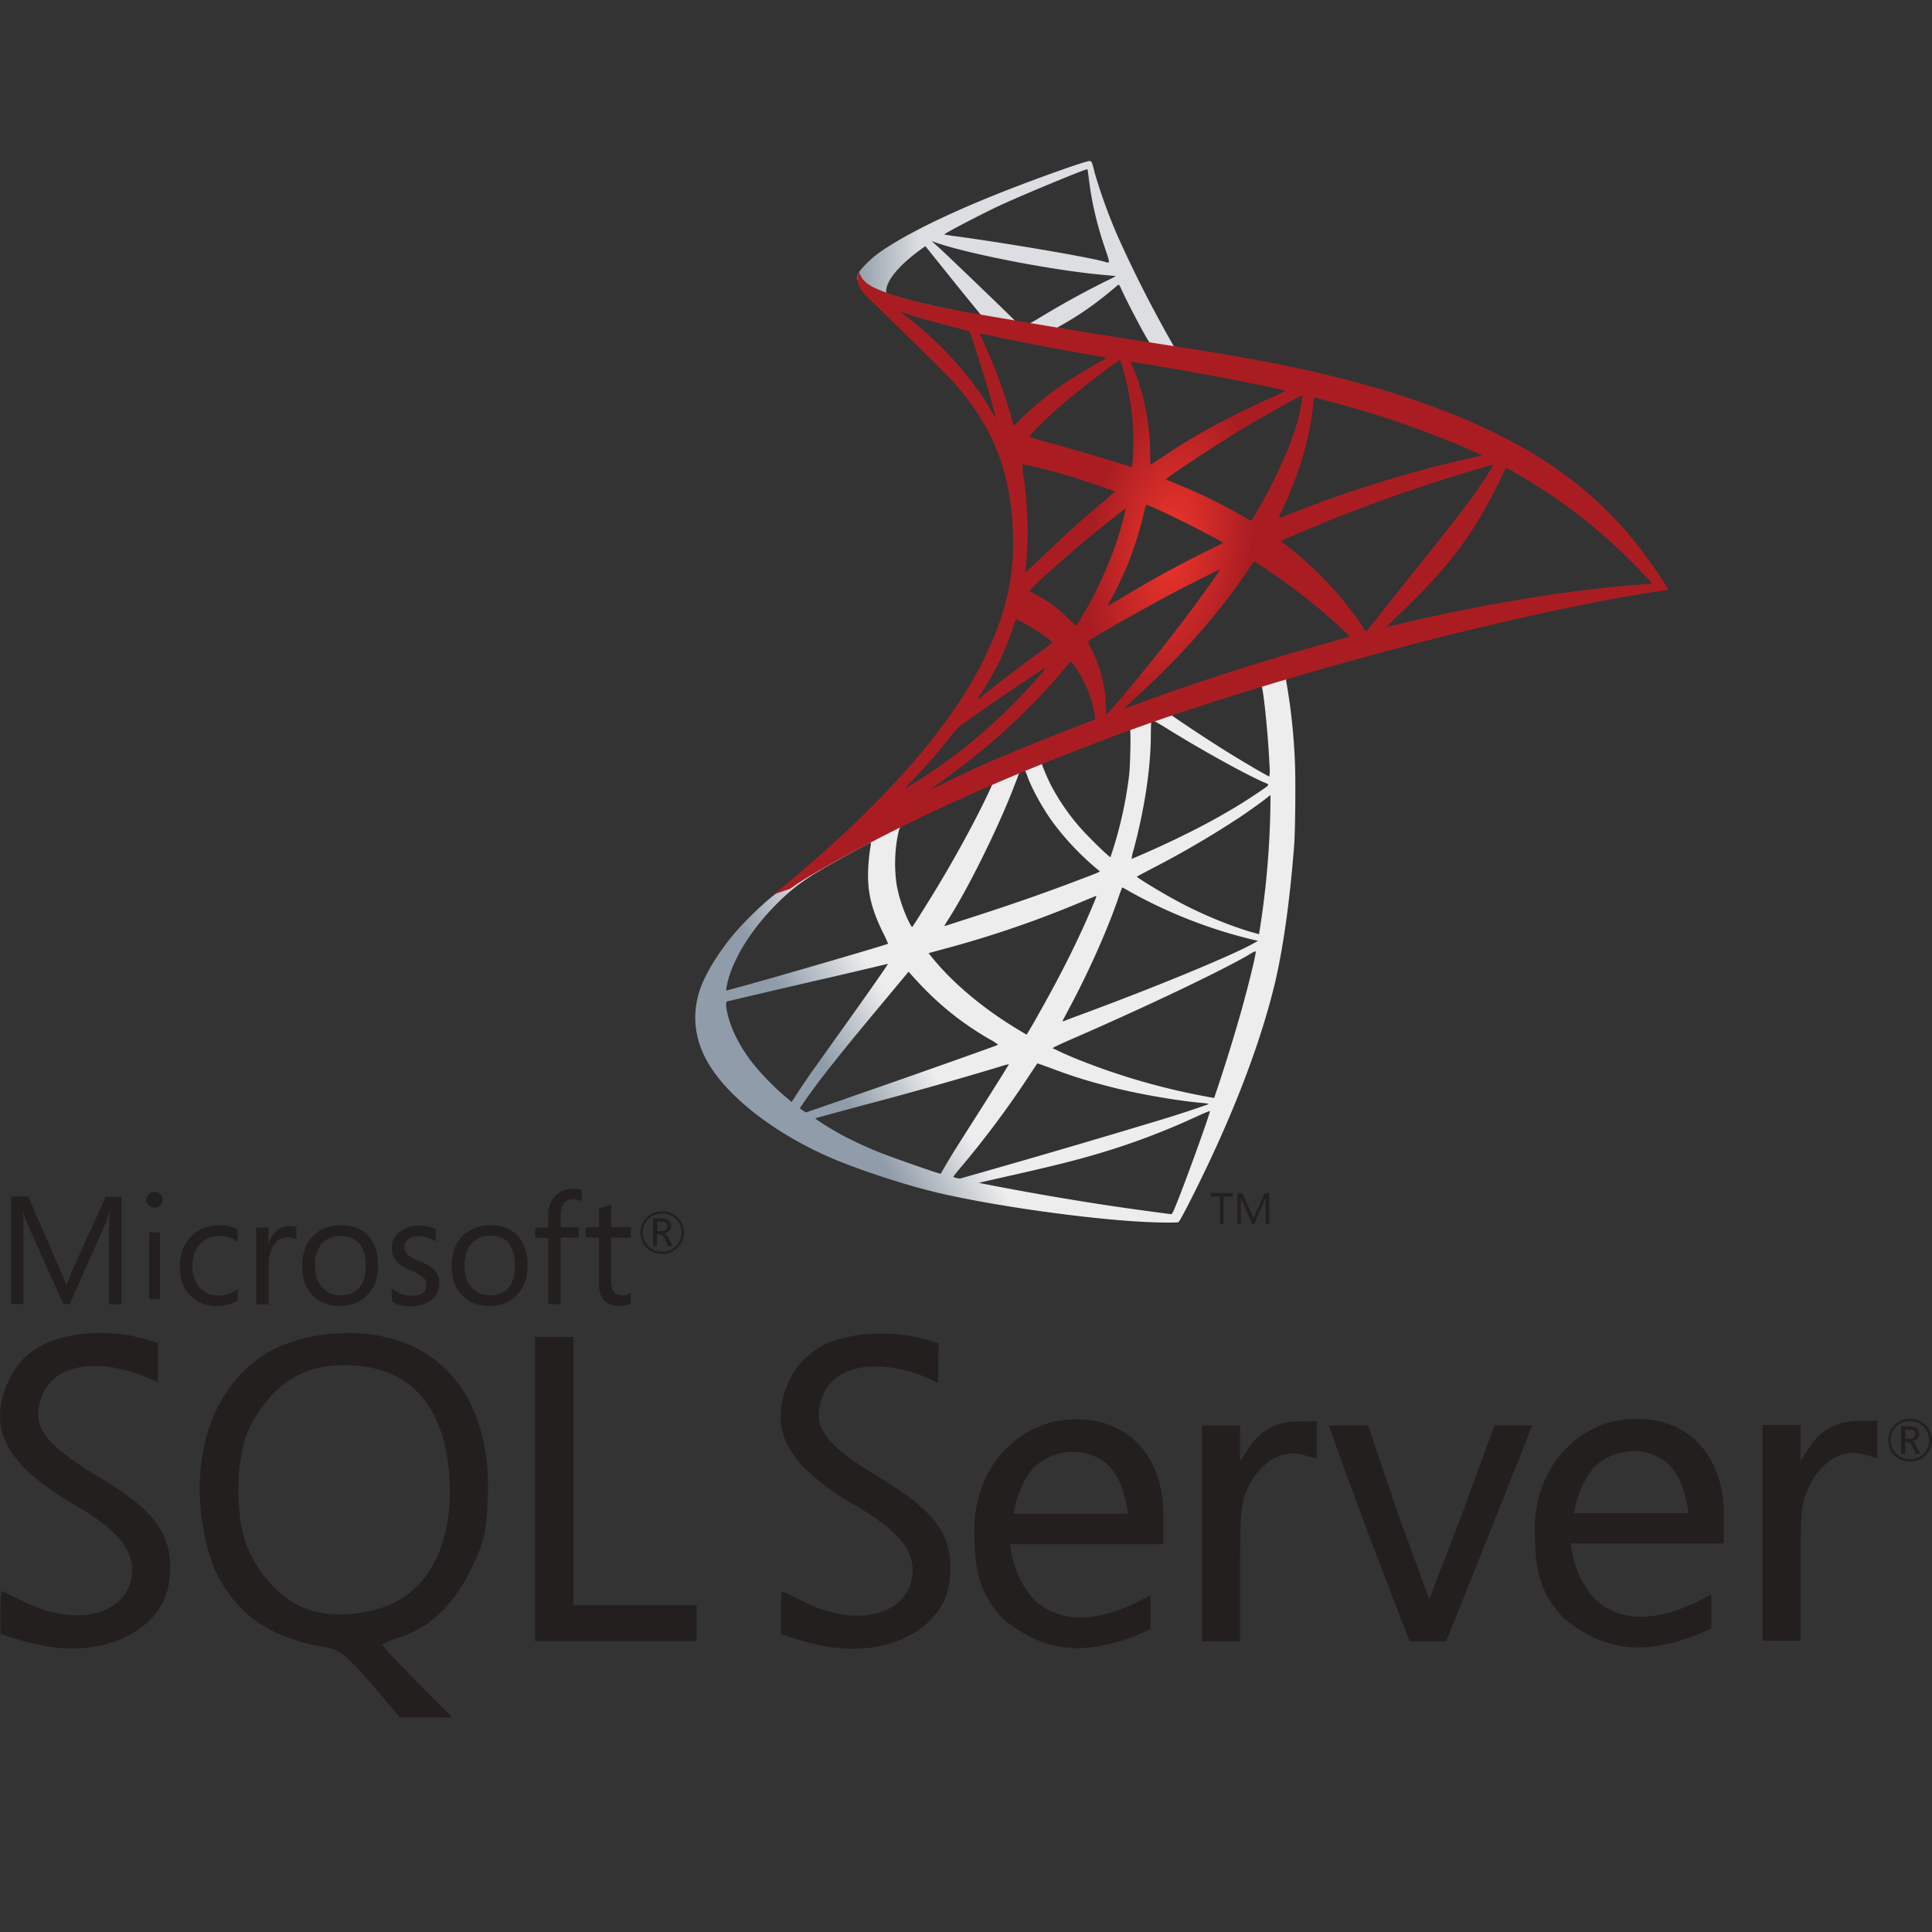 <svg xmlns="http://www.w3.org/2000/svg" width="36" height="36" fill="none"><rect width="100%" height="100%" fill="#333333" stroke="none"/><path fill="url(#a)" d="m24.407 12.234-3.976 1.294-3.459 1.52-.967.255a27.868 27.868 0 0 1-1.596 1.386c-.244.192-.604.551-.787.779-.274.341-.49.703-.583.982-.166.503-.085 1.012.234 1.482.409.599 1.223 1.21 2.173 1.626.483.212 1.298.485 1.91.638 1.02.257 2.99.536 4.076.577.219.01.514.01.526 0 .024-.014.192-.335.387-.733.667-1.356 1.148-2.629 1.41-3.716.156-.659.279-1.536.36-2.575.021-.29.03-1.263.012-1.593a11.126 11.126 0 0 0-.15-1.404c-.012-.063-.015-.12-.01-.123.013-.009.049-.02.539-.161l-.1-.234Zm-.908.53c.036 0 .132.92.156 1.5a.8.8 0 0 1-.003.204c-.024 0-.508-.285-.853-.5-.3-.189-.872-.566-.962-.638-.03-.021-.027-.024.22-.108a41.17 41.17 0 0 1 1.442-.458Zm-2.025.665c.027 0 .096.039.261.14.62.387 1.46.854 1.821 1.01.111.047.123.03-.132.203-.547.371-1.23.737-2.064 1.105-.148.066-.27.117-.274.117a.774.774 0 0 1 .036-.165c.201-.745.316-1.5.322-2.105.003-.3.003-.3.03-.308-.006.003-.003.003 0 .003Zm-.418.159c.018.017.006.688-.018.87a7.595 7.595 0 0 1-.346 1.513c-.012.015-.423-.386-.558-.542a4.046 4.046 0 0 1-.553-.803c-.07-.134-.178-.398-.169-.407.048-.033 1.632-.643 1.644-.631Zm-1.965.769c.003 0 .006 0 .009.003a.565.565 0 0 1 .045.108c.096.26.312.643.499.889a5.07 5.07 0 0 0 .841.871c.018.018.024.015-.466.2-.568.216-1.187.432-1.896.66l-.508.164c-.027.01-.018-.006.06-.128.352-.548.887-1.623 1.187-2.384.051-.132.103-.263.112-.293.012-.042.027-.057.066-.078.02-.006.042-.012.05-.012Zm-.601.248c.009.006-.144.327-.295.62a23.16 23.16 0 0 1-1.037 1.8 8.073 8.073 0 0 1-.15.236c-.015.021-.02.015-.069-.078a2.742 2.742 0 0 1-.231-.694 2.786 2.786 0 0 1 .015-.893c.039-.185.036-.182.126-.227.385-.195 1.629-.775 1.64-.764Zm5.183.21v.126a16.233 16.233 0 0 1-.213 2.467l-.19-.054c-.45-.14-.94-.347-1.382-.59-.291-.158-.715-.419-.703-.43.003-.004.13-.07.277-.148a17.755 17.755 0 0 0 1.643-.96c.184-.124.46-.321.52-.375l.048-.036Zm-7.452.886c.012 0 .009.024-.01.132a4.256 4.256 0 0 0-.032.32c-.024.438.048.76.264 1.204a2.5 2.5 0 0 1 .105.228c-.02.018-2.01.598-2.635.77l-.36.098c-.022.006-.025.003-.016-.048.07-.44.406-1.015.875-1.5.312-.324.562-.512.988-.755.307-.173.779-.434.815-.446 0-.003.003-.003.006-.003Zm4.688.836c.003-.003.075.036.162.087a9.07 9.07 0 0 0 2.302.892l.069.015-.096.054c-.4.221-1.713.766-3.056 1.266-.196.072-.388.144-.424.159a.216.216 0 0 1-.07.02c0-.002.055-.107.124-.236.376-.7.754-1.554.947-2.147.024-.056.039-.107.042-.11Zm-.478.155a.866.866 0 0 1-.051.138c-.261.632-.604 1.32-1.043 2.093a7.944 7.944 0 0 1-.207.356c-.003 0-.093-.054-.202-.12-.637-.389-1.202-.868-1.571-1.332l-.054-.066.273-.075a19.66 19.66 0 0 0 2.639-.907c.117-.048.213-.087.216-.087Zm2.969 1.033s.003.003 0 0c.003.07-.15.686-.276 1.132a32.55 32.55 0 0 1-.5 1.602 12.592 12.592 0 0 1-2.482-.695 7.065 7.065 0 0 1-.528-.233c-.006-.006.174-.09.402-.189 1.368-.596 2.786-1.272 3.273-1.563a.392.392 0 0 1 .111-.054Zm-6.854.234c.006.006-.376.554-.911 1.3l-.484.679c-.081.114-.204.293-.273.401l-.127.195-.135-.114a4.996 4.996 0 0 1-.559-.569c-.258-.32-.432-.659-.502-.967-.033-.144-.033-.215-.003-.224.046-.012.848-.201 1.6-.375a131.799 131.799 0 0 0 1.394-.326Zm.384.147.096.107c.433.482.875.839 1.41 1.15a.792.792 0 0 1 .162.105c-.021.015-1.857.665-2.708.958-.477.168-.871.302-.874.302a.514.514 0 0 1-.06-.039l-.054-.038.087-.126c.282-.407.637-.853 1.41-1.782l.531-.637Zm2.398 1.71c.003-.004.135.044.298.104.39.147.7.24 1.114.344.511.13 1.25.255 1.686.29.067.007.103.013.09.022a20.94 20.94 0 0 1-.787.26 215.316 215.316 0 0 1-3.834 1.123c-.03.006-.13-.02-.13-.033 0-.006.073-.099.16-.2.433-.515.862-1.09 1.22-1.635.099-.15.183-.273.183-.276Zm-.529.014c.003.003-.21.345-.583.931l-.4.63c-.06.095-.15.245-.2.329l-.088.152-.045-.012c-.108-.03-.868-.296-1.07-.377a7.486 7.486 0 0 1-.7-.32c-.24-.13-.54-.32-.517-.327.006-.003.418-.114.914-.248a74.48 74.48 0 0 0 2.524-.713 1.22 1.22 0 0 1 .165-.045Zm3.742.875h.003c.011.03-.475 1.377-.653 1.802-.039.096-.054.12-.075.117a61.665 61.665 0 0 1-1.187-.165 55.128 55.128 0 0 1-2.32-.404l-.072-.015.448-.102c.962-.215 1.424-.332 1.893-.476.592-.18 1.178-.404 1.77-.68.093-.042.172-.075.193-.078Z"/><path fill="url(#b)" d="M20.308 3c-.066-.009-1.133.374-1.821.653-.929.377-1.65.737-2.095 1.048-.165.117-.372.323-.405.404a.28.28 0 0 0-.018.102l.402.38.959.306 2.28.407 2.61.446.026-.225c-.009 0-.015-.003-.024-.003l-.342-.054-.07-.122a23.15 23.15 0 0 1-.973-1.917 9.896 9.896 0 0 1-.439-1.206c-.05-.204-.057-.216-.09-.219Zm-.048.153h.003c.003.003.015.087.027.185.051.42.144.824.291 1.261.112.33.112.311-.017.273-.307-.084-1.68-.32-2.675-.459a3.98 3.98 0 0 1-.294-.044c-.012-.012.718-.393 1.04-.542.41-.19 1.54-.66 1.625-.674Zm-2.897 1.341.117.04c.637.215 2.239.52 3.122.592l.187.018c.003.003-.081.048-.19.099a16.62 16.62 0 0 0-1.22.673c-.096.06-.183.108-.195.108-.012 0-.075-.012-.141-.02l-.12-.019-.3-.293c-.53-.512-.944-.907-1.104-1.057l-.156-.14Zm-.12.093.424.527c.231.29.465.575.516.638.052.063.094.114.09.117-.011.009-.612-.108-.93-.18a7.588 7.588 0 0 1-.665-.174l-.165-.054V5.42c.003-.2.258-.5.69-.805l.04-.027Zm3.6.719c.012 0 .027.027.063.107.102.225.42.83.499.947.024.039.066.042-.358-.027-1.018-.165-1.346-.219-1.346-.225 0-.003.03-.024.07-.045.315-.173.633-.395.916-.632.069-.056.132-.11.144-.12.003-.005.009-.008.012-.005Z"/><path fill="url(#c)" d="M16.008 5.063s-.067.105-.003.26c.039.096.153.213.282.333 0 0 1.337 1.3 1.5 1.485.739.85 1.06 1.689 1.09 2.845.018.742-.123 1.395-.474 2.152-.625 1.36-1.945 2.86-3.98 4.525l.298-.1c.193-.143.454-.296 1.067-.631 1.415-.773 3.008-1.482 4.962-2.213 2.812-1.054 7.437-2.287 10.07-2.688l.273-.043-.042-.065a9.245 9.245 0 0 0-.604-.848c-.577-.712-1.277-1.29-2.134-1.77-1.178-.655-2.701-1.167-4.63-1.547a51.986 51.986 0 0 0-1.813-.309c-1.376-.212-2.265-.359-3.245-.527-.352-.06-.878-.15-1.226-.224a7.812 7.812 0 0 1-.797-.213c-.216-.084-.528-.167-.595-.422Zm.775.749c.003-.003.05.015.114.036.114.038.261.083.436.131l.396.105c.18.045.331.087.334.087.021.02.325.988.427 1.36.039.14.069.26.066.26a.603.603 0 0 1-.075-.117c-.352-.617-.908-1.243-1.55-1.746a1.287 1.287 0 0 1-.148-.116Zm1.478.407c.015 0 .082.009.163.027.51.114 1.427.287 2.013.386.1.015.177.033.177.039a.303.303 0 0 1-.08.05c-.1.052-.5.288-.632.378a5.754 5.754 0 0 0-.85.677c-.087.087-.163.158-.163.158s-.018-.05-.033-.113a9.693 9.693 0 0 0-.538-1.467 1.272 1.272 0 0 1-.06-.138c0 .006 0 .003.003.003Zm2.603.494c.018.006.048.108.108.332a4.886 4.886 0 0 1 .126 1.63l-.009.029-.156-.05a47.491 47.491 0 0 0-1.292-.381 5.149 5.149 0 0 1-.463-.138c0-.018.372-.39.532-.53.303-.266 1.127-.901 1.154-.892Zm.207.03c.009-.01 1.244.203 1.806.311.418.081 1.025.207 1.06.222.019.006-.044.042-.246.132-.793.356-1.382.676-1.968 1.065a9.346 9.346 0 0 1-.285.186c-.003 0-.006-.087-.006-.192 0-.568-.115-1.143-.325-1.628a.453.453 0 0 1-.036-.096Zm3.194.629c.01.009-.03.251-.066.395-.108.446-.4 1.108-.757 1.73-.063.111-.12.201-.126.204a1.284 1.284 0 0 1-.18-.096 9.806 9.806 0 0 0-1.178-.575c-.12-.05-.226-.092-.229-.098-.021-.018.947-.656 1.458-.962.405-.245 1.066-.61 1.078-.598Zm.229.036c.027 0 .574.15.86.233.705.21 1.517.506 2.046.746l.219.098-.153.036A22.462 22.462 0 0 0 24 9.591a2.25 2.25 0 0 1-.171.065.766.766 0 0 1 .063-.153c.321-.68.529-1.389.58-1.994.003-.057.012-.101.02-.101Zm-5.445 1.245c.009-.009.426.09.652.153.342.096 1.07.338 1.07.356 0 .003-.082.072-.178.156-.393.326-.772.67-1.226 1.108-.135.128-.25.233-.255.233-.006 0-.01-.018-.006-.042.069-.503.054-1.15-.042-1.805-.01-.084-.018-.156-.015-.159Zm8.777.01c.006.005-.192.316-.318.493-.18.258-.445.599-1.043 1.348-.316.395-.67.84-.787.99-.12.15-.22.276-.223.276-.003 0-.042-.054-.084-.12a6.199 6.199 0 0 0-1.217-1.338 6.93 6.93 0 0 0-.222-.18.334.334 0 0 1-.06-.05c0-.01.51-.228.898-.384.68-.275 1.605-.605 2.299-.817.364-.114.751-.225.757-.219Zm.232.059a.693.693 0 0 1 .171.084 10.189 10.189 0 0 1 2.557 2.069l-.3.024c-1.265.096-2.885.362-4.442.736a6.103 6.103 0 0 1-.204.045c-.006 0 .111-.117.259-.257.913-.878 1.33-1.432 1.823-2.42.07-.146.13-.272.136-.281-.003 0-.003 0 0 0Zm-6.692.683c.042.009.432.191.727.338.27.135.676.35.697.368.003.003-.141.078-.319.165a21 21 0 0 0-1.553.853c-.145.087-.265.159-.268.159-.012 0-.009-.012.072-.159.27-.49.487-1.078.61-1.65.012-.044.024-.074.034-.074Zm-.391.071c.009.01-.093.378-.156.578-.124.38-.331.857-.532 1.216l-.16.275-.075.12-.168-.161a2.207 2.207 0 0 0-.559-.41.813.813 0 0 1-.144-.085c0-.024.514-.488.907-.823.283-.242.878-.719.887-.71Zm2.389.98.147.095c.337.219.733.51 1.037.764.171.14.502.437.568.509l.036.039-.244.069c-1.376.38-2.44.718-3.68 1.173-.139.051-.256.093-.265.093-.018 0-.033.015.276-.27.794-.727 1.497-1.53 2.02-2.31l.105-.162Zm-.628.155c.006.006-.406.584-.652.91-.295.39-.818 1.042-1.178 1.467-.15.177-.28.324-.286.327-.009.003-.012-.042-.012-.11 0-.363-.093-.75-.255-1.079-.07-.137-.081-.17-.066-.185.057-.051.931-.548 1.484-.845.373-.197.956-.49.965-.485Zm-3.799.928a3.305 3.305 0 0 1 .673.425c.006.007-.072.07-.174.144-.285.204-.718.53-.97.73-.265.21-.274.217-.244.172.199-.303.298-.473.403-.692.093-.195.186-.425.252-.626a.507.507 0 0 1 .06-.152Zm1.013.79c.015-.002.033.025.114.145.172.254.304.595.337.87l.006.06-.412.16c-.736.284-1.415.565-1.875.775-.13.06-.355.168-.502.24a3.95 3.95 0 0 1-.267.128c0-.003.093-.072.207-.155.899-.65 1.677-1.363 2.26-2.075.063-.075.12-.144.126-.147h.006Zm-.466.115c.012.012-.33.398-.565.634a9.956 9.956 0 0 1-1.866 1.5l-.18.114c-.021.012.006-.018.319-.356.198-.213.348-.392.52-.614.114-.146.135-.167.3-.284.442-.318 1.46-1.006 1.472-.994Z"/><path fill="#231F1F" d="M6.472 24.841c-.055 0-.11.006-.166.006-1.12.06-1.875.55-2.316 1.509-.378.867-.337 2 .004 2.873.396.852 1.036 1.302 2.105 1.472.226.037.377.16.815.67l.539.63h.977l-.65-.653c-.359-.358-.65-.67-.65-.697 0-.028.138-.087.304-.138.548-.165 1.004-.587 1.322-1.234.258-.52.295-.68.332-1.326.096-1.923-.921-3.126-2.616-3.112Zm.857 5.03c-.476.23-1.166.275-1.616.11-.466-.17-.917-.652-1.12-1.198-.226-.596-.193-1.697.064-2.193.415-.79.963-1.152 1.764-1.152 1.189 0 1.865.725 1.953 2.088.07 1.137-.313 1.99-1.045 2.345Zm16.877-3.387c-.41 0-.723.166-.934.491l-.166.258v-.67h-.71v4.02h.71v-1.285c0-1.175.014-1.312.179-1.634.227-.44.618-.66.995-.556l.254.074v-.697h-.328Zm-4.166-.037c-.14 0-.287.019-.433.051-.95.247-1.485 1.152-1.452 2.084 0 .78.152 1.17.53 1.578.774.633 1.473.683 2.418.344.16-.068.336-.147.336-.147v-.633l-.336.174c-.765.331-1.34.331-1.801-.06-.294-.297-.424-.655-.483-1.064h2.86v-.542c0-1.105-.668-1.802-1.64-1.784Zm-1.157 1.763s.106-.689.497-.96c.189-.132.405-.196.617-.196.213 0 .424.068.6.201.358.276.418.95.418.95h-2.132v.005Zm-17.1-.725c-.768-.464-1.11-.799-1.068-1.193.12-1.092 1.474-.941 2.224-.528l.005-.735s-.414-.178-1.009-.188c-.911-.014-1.5.284-1.777.89-.405.895-.046 1.57 1.252 2.322.729.422 1.05.79 1.05 1.19 0 .825-.999 1.114-2.03.595a8.184 8.184 0 0 0-.402-.193c-.037.235-.018.795-.018.795s.317.133.793.224c1.178.234 2.251-.317 2.352-1.211.089-.84-.216-1.28-1.371-1.968Zm28.7-1.047c-.138 0-.285.019-.438.051-.948.247-1.482 1.152-1.445 2.084 0 .779.151 1.165.53 1.573.773.633 1.473.684 2.422.344.16-.068.335-.146.335-.146v-.633l-.336.174c-.766.33-1.341.33-1.8-.06-.297-.297-.425-.651-.485-1.064h2.855v-.542c0-1.1-.667-1.798-1.639-1.78h.002Zm-1.156 1.763s.107-.688.498-.964c.188-.133.405-.197.617-.197a.99.99 0 0 1 .598.201c.36.276.42.955.42.955h-2.132v.005Zm-13-.707c-.77-.463-1.11-.799-1.068-1.193.12-1.093 1.473-.941 2.223-.528l.006-.735s-.415-.179-1.01-.187c-.91-.014-1.5.284-1.777.89-.405.895-.04 1.57 1.253 2.322.728.422 1.05.784 1.05 1.184 0 .826-1 1.12-2.03.596a6.85 6.85 0 0 0-.402-.192c-.037.234-.018.795-.018.795s.313.127.787.224c1.18.234 2.253-.316 2.354-1.21.087-.836-.217-1.277-1.368-1.965Zm18.324-1.02c-.41 0-.727.167-.935.492l-.166.257v-.67h-.709v4.02h.709v-1.285c0-1.175.014-1.312.18-1.633.227-.44.617-.661.995-.556l.254.074v-.698h-.328Zm-23.965.997v-2.56h-.715v5.671h3.008v-.67h-2.293v-2.441Zm16.537.798-.59 1.528-.566-1.536-.576-1.703h-.732c.475 1.34.99 2.703 1.51 4.024.226.005.452 0 .678 0l.796-1.991.81-2.033h-.7s-.308.808-.63 1.712Zm-14.889-4.904a.392.392 0 0 0 .29-.116.383.383 0 0 0 .12-.284.376.376 0 0 0-.12-.284.398.398 0 0 0-.285-.11.393.393 0 0 0-.405.398.389.389 0 0 0 .4.395Zm-.253-.652a.345.345 0 0 1 .258-.1c.1 0 .184.031.254.1a.343.343 0 0 1 .106.252.353.353 0 0 1-.36.358.353.353 0 0 1-.36-.358c.001-.101.033-.184.102-.253Zm.17.289h.047c.033 0 .065.032.092.091l.056.125h.087l-.069-.138c-.028-.055-.055-.088-.088-.097a.169.169 0 0 0 .097-.05.127.127 0 0 0 .031-.092.117.117 0 0 0-.04-.097c-.033-.026-.083-.04-.149-.04h-.147v.514h.074v-.216h.01Zm0-.239h.065c.046 0 .079.01.097.023.017.014.022.032.022.064 0 .06-.037.088-.106.088h-.079v-.175h.001ZM.44 22.956c0-.179-.005-.312-.01-.39h.005c.018.092.041.161.06.207l.686 1.528h.115l.687-1.542c.018-.042.037-.105.06-.193h.005a4.411 4.411 0 0 0-.019.391v1.349h.235V22.3H1.97l-.632 1.394a7.463 7.463 0 0 0-.096.248h-.01a1.597 1.597 0 0 0-.092-.238l-.616-1.409H.209v2.005h.226v-1.344H.44Zm2.34.004h.202v1.248h-.203V22.96Zm.1-.458a.143.143 0 0 0 .106-.042.146.146 0 0 0 .047-.105.132.132 0 0 0-.046-.106.148.148 0 0 0-.107-.042.145.145 0 0 0-.106.042.148.148 0 0 0-.046.106c0 .046.014.078.046.105a.153.153 0 0 0 .106.042Zm1.548 1.734v-.22a.585.585 0 0 1-.354.124.46.46 0 0 1-.355-.148.569.569 0 0 1-.134-.394c0-.174.047-.312.143-.417a.465.465 0 0 1 .359-.152.59.59 0 0 1 .341.11v-.233a.704.704 0 0 0-.332-.074c-.23 0-.41.074-.544.216-.133.142-.201.335-.201.568 0 .207.06.382.184.515.129.136.294.206.497.206a.814.814 0 0 0 .396-.101Zm.58-.666c0-.165.037-.298.106-.39a.29.29 0 0 1 .235-.123c.078 0 .134.014.174.046v-.239a.366.366 0 0 0-.137-.018.35.35 0 0 0-.222.079.483.483 0 0 0-.156.242h-.005v-.294h-.23v1.432h.23v-.735h.005Zm1.322.763c.217 0 .391-.07.52-.207.13-.137.194-.321.194-.55 0-.235-.06-.414-.18-.547-.119-.133-.285-.197-.501-.197a.722.722 0 0 0-.52.188c-.139.137-.212.33-.212.578 0 .216.06.395.184.528a.67.67 0 0 0 .515.207Zm-.327-1.166a.455.455 0 0 1 .345-.138.43.43 0 0 1 .342.138c.082.096.124.234.124.417 0 .175-.037.312-.116.404-.078.097-.193.148-.345.148a.45.45 0 0 1-.35-.148c-.087-.096-.129-.229-.129-.404a.56.56 0 0 1 .129-.417Zm2.05 1.041a.376.376 0 0 0 .133-.293.358.358 0 0 0-.105-.262.815.815 0 0 0-.268-.155.84.84 0 0 1-.217-.12.196.196 0 0 1-.06-.147c0-.06.024-.106.07-.142a.284.284 0 0 1 .184-.055c.124 0 .23.033.328.102v-.23a.678.678 0 0 0-.31-.068.549.549 0 0 0-.364.119.366.366 0 0 0-.142.297c0 .106.031.193.091.257.051.055.138.11.258.16.115.051.193.097.235.134.041.037.06.082.06.137 0 .133-.092.202-.272.202a.57.57 0 0 1-.373-.136v.247c.1.06.22.087.354.087.17-.009.304-.05.396-.133h.001Zm1.095-1.376a.722.722 0 0 0-.52.188c-.137.137-.211.33-.211.578 0 .216.06.395.184.528.13.138.3.207.516.207.222 0 .39-.07.52-.208.13-.136.194-.32.194-.55 0-.234-.06-.413-.18-.546-.124-.133-.29-.198-.502-.198Zm.447.752c0 .175-.037.313-.115.404-.078.097-.193.148-.345.148a.45.45 0 0 1-.35-.148c-.088-.096-.13-.229-.13-.404 0-.184.047-.326.14-.422a.455.455 0 0 1 .344-.137c.143 0 .258.046.34.137a.696.696 0 0 1 .116.422Zm.622.717h.23v-1.24h.337v-.192h-.337v-.221c0-.201.078-.302.24-.302.054 0 .11.013.151.037v-.207a.424.424 0 0 0-.166-.023.43.43 0 0 0-.308.115.482.482 0 0 0-.148.372v.234h-.243v.193h.243V24.3h.001Zm.944-.39c0 .28.124.422.378.422a.416.416 0 0 0 .216-.048v-.197a.241.241 0 0 1-.148.047c-.078 0-.133-.019-.165-.06-.033-.041-.051-.11-.051-.206v-.808h.364v-.193h-.364v-.422c-.08.028-.157.05-.23.074v.348h-.249v.193h.249v.849Zm24.716 2.637a.396.396 0 0 0-.285-.11.39.39 0 0 0-.29.116.385.385 0 0 0-.115.284c0 .115.037.21.114.284.078.074.175.11.29.11a.397.397 0 0 0 .286-.683Zm-.036.543a.342.342 0 0 1-.254.1.345.345 0 0 1-.253-.1.356.356 0 0 1-.106-.258.344.344 0 0 1 .36-.353c.1 0 .183.032.252.1.07.07.106.153.106.253a.33.33 0 0 1-.105.258Zm-.208-.235a.2.2 0 0 0 .097-.05c.023-.024.032-.056.032-.093 0-.04-.013-.073-.041-.096-.032-.026-.083-.04-.148-.04h-.147v.513h.074v-.216h.046c.032 0 .063.032.092.092l.055.123h.087l-.068-.137c-.024-.06-.051-.088-.08-.097l.001.001Zm-.05-.046h-.08v-.173h.066c.046 0 .078.008.096.022.019.014.023.032.023.064 0 .06-.037.087-.106.087Zm-12.849-4h.064v-.515h.171v-.064h-.406v.064h.171v.514Zm.39-.387c0-.05 0-.091-.003-.114.004.027.014.046.018.06l.198.44h.032l.198-.445c.006-.014.01-.032.019-.055-.004.046-.004.082-.004.11v.39h.068v-.578h-.083l-.18.399c-.003.014-.018.042-.027.074h-.005c-.004-.019-.013-.037-.026-.069l-.18-.404h-.093v.579h.065v-.386h.004Z"/><defs><linearGradient id="a" x1="15.946" x2="17.381" y1="20.824" y2="19.973" gradientUnits="userSpaceOnUse"><stop stop-color="#909CA9"/><stop offset="1" stop-color="#EDEDEE"/></linearGradient><linearGradient id="b" x1="15.979" x2="17.136" y1="4.867" y2="4.867" gradientUnits="userSpaceOnUse"><stop stop-color="#939FAB"/><stop offset="1" stop-color="#DCDEE1"/></linearGradient><radialGradient id="c" cx="0" cy="0" r="1" gradientTransform="rotate(-171.488 11.286 4.265) scale(1.491 2.973)" gradientUnits="userSpaceOnUse"><stop stop-color="#EE352C"/><stop offset="1" stop-color="#A91D22"/></radialGradient></defs></svg>